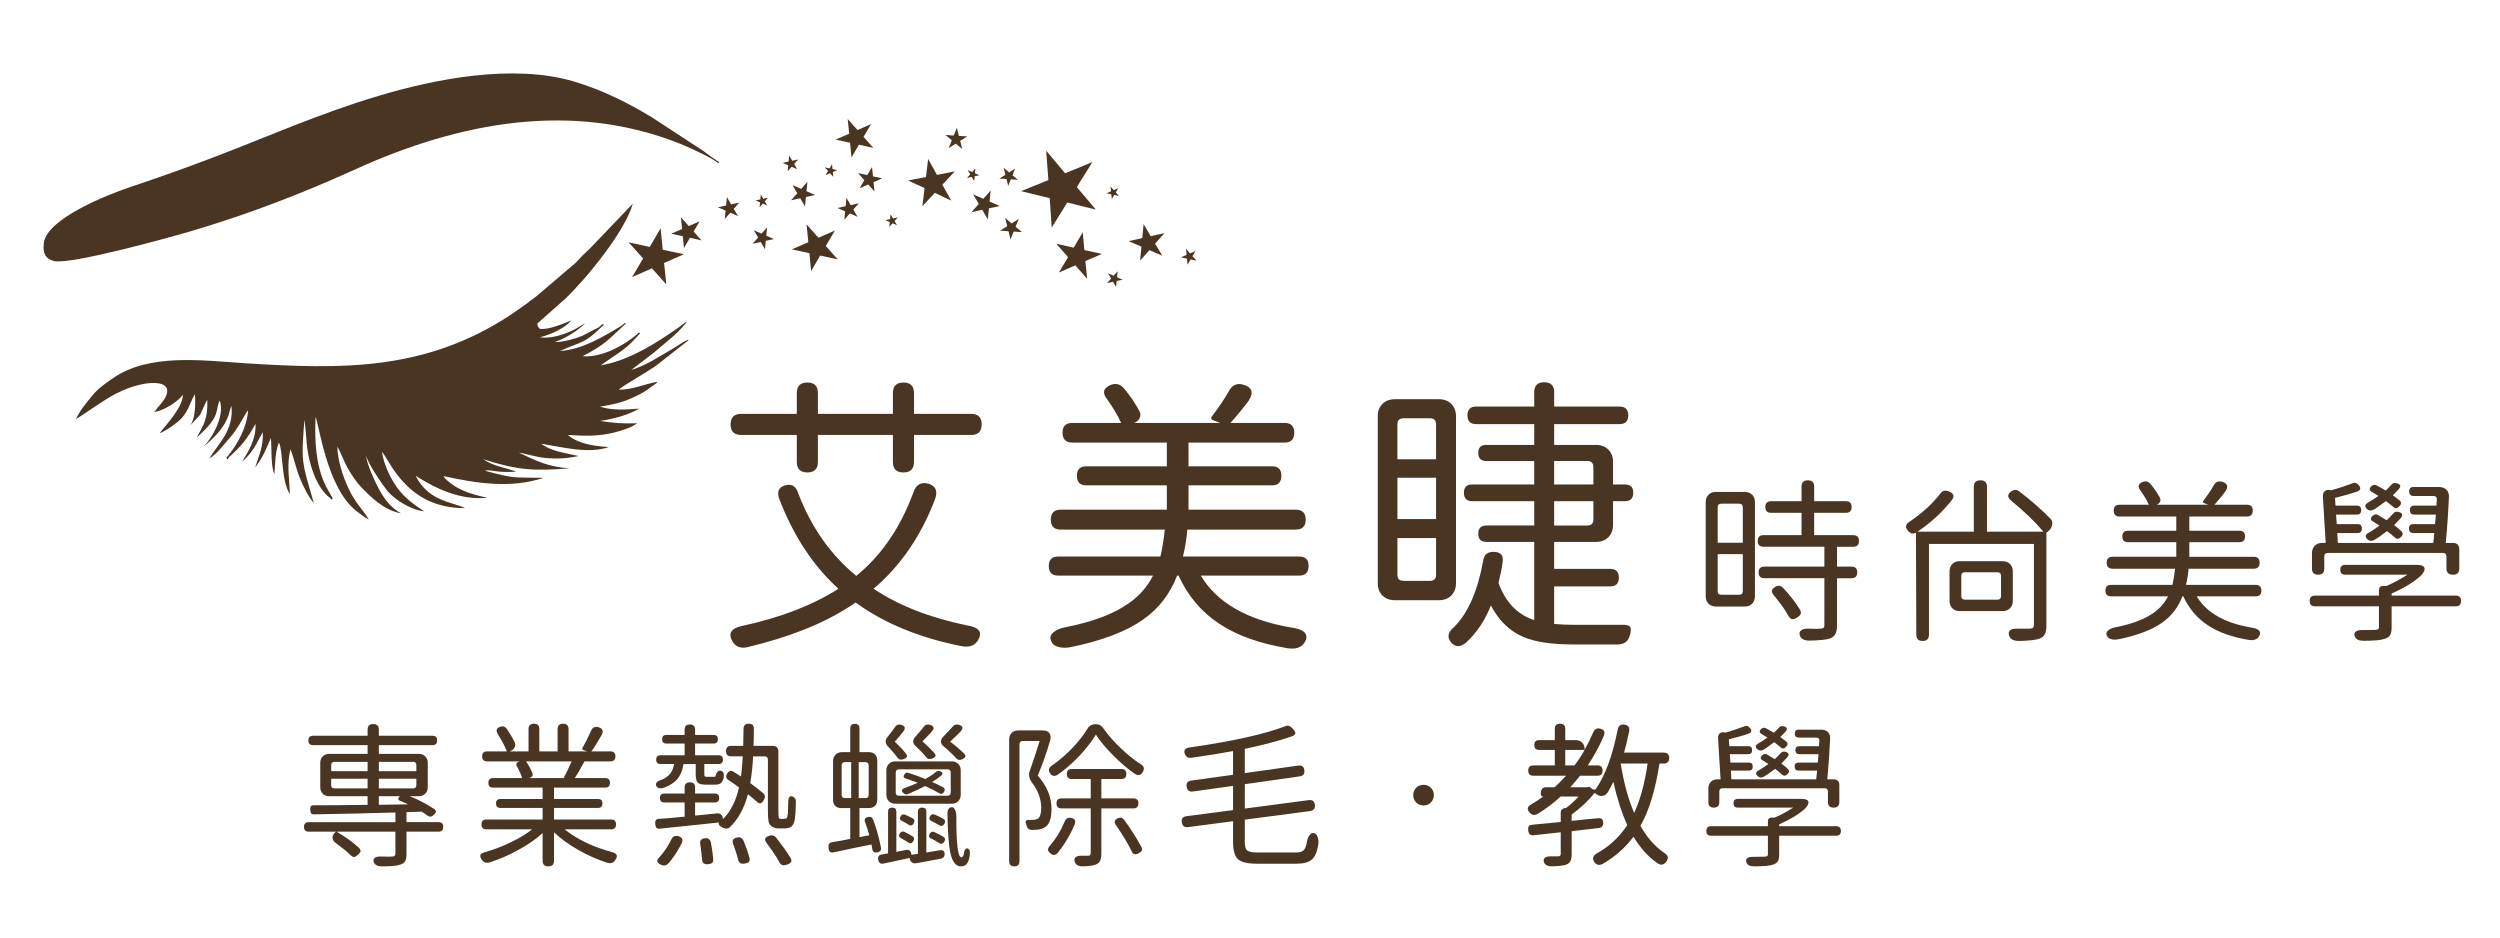 <?xml version="1.0" encoding="utf-8"?>
<!-- Generator: Adobe Illustrator 16.0.0, SVG Export Plug-In . SVG Version: 6.00 Build 0)  -->
<!DOCTYPE svg PUBLIC "-//W3C//DTD SVG 1.1//EN" "http://www.w3.org/Graphics/SVG/1.1/DTD/svg11.dtd">
<svg version="1.1" id="圖層_2" xmlns="http://www.w3.org/2000/svg" xmlns:xlink="http://www.w3.org/1999/xlink" x="0px" y="0px"
	 width="256px" height="96px" viewBox="0 0 256 96" enable-background="new 0 0 256 96" xml:space="preserve">
<path fill-rule="evenodd" clip-rule="evenodd" fill="#493521" d="M49.487,47.027c3.652,1.168,5.261,1.198,8.838,0.934
	c-2.264-0.159-3.485-0.811-5.188-1.605c0.878,0.121,1.715,0.457,2.826,0.551c1.107,0.095,2.208,0.034,3.271-0.211
	c-1.401-0.327-2.847-0.49-3.812-1.263c1.99,0.317,4.886,1.092,6.919,0.34c-1.592-0.08-3.234-0.376-4.19-1.24
	c1.611,0.123,3.141,0.159,4.737-0.243c0.433-0.109,0.801-0.219,1.204-0.365c0.198-0.071,0.356-0.132,0.563-0.221l0.599-0.36
	c-1.625,0.039-2.317-0.018-3.808-0.238c1.451-0.224,2.927-0.622,4.003-1.267c-1.311,0.105-2.764,0.211-4.005-0.199
	c1.278-0.212,2.196-0.395,3.289-0.895c0.487-0.222,0.91-0.423,1.334-0.693l1.061-0.745c0.159-0.144,0.066-0.05,0.189-0.219
	c-1.225,0.208-2.616,0.858-3.971,0.806c0.534-0.447,2.765-1.717,3.7-2.352c0.319-0.217,0.531-0.423,0.822-0.636l2.653-2.08
	c-0.142-0.137-1.131,0.588-1.402,0.744c-1.341,0.766-2.976,1.886-4.482,2.312l2.259-1.723c0.278-0.238,0.482-0.409,0.734-0.619
	c0.757-0.637,1.583-1.291,2.239-2.033l0.498-0.571c-0.264,0.123-0.061,0.006-0.264,0.133l-0.448,0.335
	c-0.082,0.062-0.167,0.132-0.255,0.194c-0.324,0.223-0.643,0.439-1.007,0.684c-1.974,1.333-4.454,2.734-6.871,3.127
	c1.742-1.281,2.459-1.491,3.858-3.102c0.095-0.11,0.085-0.09,0.175-0.156c-0.186-0.175-0.151-0.069-0.342,0.096
	c-1.371,1.184-3.705,2.406-5.552,2.225c2.469-1.289,2.547-1.646,4.424-3.334c-0.108-0.168-0.257,0.102-0.372,0.171
	c-1.868,1.136-4.115,2.507-6.382,2.633c2.489-1.105,2.434-0.672,4.509-2.695c-0.139-0.181-0.312,0.127-0.518,0.262l-1.703,0.883
	c-0.702,0.281-1.937,0.663-2.794,0.628c1.116-0.375,2.488-1.266,3.094-1.933c-0.735,0.436-1.083,0.717-2.015,1.056
	c-0.734,0.268-1.77,0.532-2.615,0.394c1.264-0.314,2.599-0.992,3.215-1.723c-0.668,0.25-2.328,1.011-3.244,0.851
	c-0.162-0.199-0.193-0.184-0.238-0.534l2.897-2.575c2.285-2.204,6.083-6.886,6.883-9.704l-4.371,4.569
	c-0.277,0.266-0.475,0.445-0.75,0.712c-0.305,0.296-0.455,0.526-0.766,0.806l-4.01,3.417c-0.34,0.273-0.505,0.348-0.893,0.68
	l-1.786,1.251c-8.704,5.679-17.096,5.551-27.146,4.908c-4.406-0.283-9.779-1.046-13.532,1.543c-0.862,0.594-1.554,1.091-2.129,1.81
	c-0.58,0.723-1.25,1.487-1.632,2.354c0.475-0.229,2.725-1.892,4.093-2.595c3.357-1.728,6.952-1.496,4.36,1.32l-0.438,0.56
	c1.145-0.175,2.602-1.229,2.922-1.78c0.05,1.285-1.903,3.302-2.388,3.964c0.671-0.237,1.907-1.144,2.243-1.523
	c0.803-0.901,0.883-1.692,1.387-2.488c0.064,1.051,0.038,2.519-0.495,3.222l1.006-1.09l0.609-1.31
	c0.066-0.136,0.103-0.163,0.147-0.223c0.036,2.046-0.355,2.44-1.078,3.834c2.58-2.282,1.819-2.76,2.345-3.783
	c0.556,1.449-0.714,3.86-1.746,4.797c1.254-1.018,2.45-2.19,2.794-3.828l0.151-0.427c0.134,1.239-0.183,2.204-0.713,3.116
	c-0.503,0.866-1.097,1.51-1.55,2.283c0.741-0.408,1.533-1.49,2.178-2.22c0.608-0.688,1.086-1.58,1.553-2.378l0.244-0.355
	c-0.126,1.739-1.033,3.403-2.074,4.702c-0.012,0.017-0.039,0.045-0.051,0.059l-0.11,0.105c0.021,0.021,0.047,0.04,0.052,0.072
	c0.041,0.276,0.202-0.1,0.222-0.116c1.28-1.159,1.844-1.845,2.716-3.417c0.072,1.569-0.733,2.816-1.366,3.866
	c0.643-0.534,1.23-1.334,1.608-2.105l0.496-0.909c0.091,1.452-0.418,2.445-0.771,3.604c0.828-1.078,1.059-1.779,1.605-3.001
	c0.115,1.135-0.042,2.758,0.357,3.719c0.089-1.08,0.081-2.39,0.472-3.271c0.457,1.049,0.201,3.851,1.117,5.311
	c-0.049-1.572-0.336-3.033,0.053-4.608c0.37,0.875,0.572,1.98,0.95,2.899c0.397,0.962,0.923,2.022,1.453,2.61
	c-1.258-4.328-1.313-4.142-0.963-8.551c0.242,1.857,0.146,2.968,0.682,4.771c0.32,1.079,0.867,2.309,1.68,3.043
	c0.146,0.132,0.059,0.029,0.188,0.147c0.017,0.016,0.045,0.036,0.06,0.052l0.099,0.122c0.01,0.012,0.028,0.045,0.042,0.067
	c0.025-0.027,0.083-0.099,0.087-0.069c0.005,0.03,0.037-0.069,0.063-0.099c0.017-0.018-0.05-0.062-0.057-0.046l-0.675-1.216
	c-1.047-2.179-1.124-4.646-1.036-7.04c0.349,0.597,1.123,7.31,4.244,9.677c0.253,0.193,0.862,0.676,1.207,0.815
	c-0.672-1.133-1.352-1.616-2.083-3.196c-0.548-1.179-1.104-2.8-1.136-4.262c0.357,0.574,0.687,1.552,1.06,2.199
	c0.402,0.696,0.907,1.465,1.402,1.97c0.915,0.932,2.238,2.322,4.05,2.665c-1.044-0.619-1.614-1.333-2.234-2.458
	c-0.454-0.824-1.248-2.578-1.328-3.419c0.307,0.97,1.641,2.924,2.184,3.584c0.684,0.831,2.285,1.907,3.762,2.088
	c-1.013-0.668-1.984-1.349-2.762-2.42c-0.636-0.876-1.385-2.348-1.56-3.666c0.764,0.764,2.472,5.801,8.51,5.757
	c-1.271-0.654-3.73-0.639-5.065-3.314c2.122,1.347,4.569,2.513,7.36,2.259c-0.901-0.207-1.723-0.397-2.54-0.768
	c-0.591-0.267-1.052-0.535-1.516-0.954c-0.285-0.258-0.26-0.177-0.445-0.504c3.325,0.734,6.866,1.302,10.249,0.179
	c-3.255-0.076-2.778,0.128-6.003-0.721c0.356-0.136,0.863,0.039,1.433,0.082c0.594,0.045,1.168,0.053,1.762-0.002
	C51.669,47.865,50.487,47.728,49.487,47.027L49.487,47.027z M49.487,47.027"/>
<path fill-rule="evenodd" clip-rule="evenodd" fill="#493521" d="M73.551,16.701c0.245-0.077,0.062-0.095-0.691-0.625
	c-0.303-0.212-0.552-0.415-0.842-0.619l-5.306-3.469c-2.323-1.401-4.97-2.763-7.945-3.645C52.55,6.5,44.569,8.081,38.764,9.816
	c-6.085,1.817-11.21,4.126-16.886,6.291c-2.863,1.092-5.628,2.069-8.536,3.044c-2.35,0.788-8.478,3.221-8.842,5.673
	c-0.161,1.086,0.147,1.678,1.017,1.904c1.665,0.431,12.335-2.548,14.123-3.079c6.022-1.789,11.43-3.896,16.822-6.343
	c10.5-4.761,22.109-7.027,33.233-2.566C70.754,15.165,72.985,16.218,73.551,16.701L73.551,16.701z M73.551,16.701"/>
<path fill-rule="evenodd" clip-rule="evenodd" fill="#493521" d="M67.645,23.371l0.219,2.202l2.166,0.463l-2.027,0.89l0.228,2.201
	l-1.472-1.652l-2.023,0.896l1.117-1.91l-1.478-1.646l2.163,0.471L67.645,23.371z M67.645,23.371"/>
<path fill-rule="evenodd" clip-rule="evenodd" fill="#493521" d="M82.589,22.968l0.184,1.831l-1.688,0.735l1.8,0.392l0.176,1.832
	l0.928-1.591l1.797,0.398l-1.226-1.374l0.934-1.588l-1.685,0.743L82.589,22.968z M82.589,22.968"/>
<path fill-rule="evenodd" clip-rule="evenodd" fill="#493521" d="M101.445,19.512l-0.114,1.128l1.041,0.453l-1.108,0.24l-0.11,1.129
	l-0.572-0.98l-1.106,0.246l0.755-0.847l-0.576-0.977l1.038,0.455L101.445,19.512z M101.445,19.512"/>
<path fill-rule="evenodd" clip-rule="evenodd" fill="#493521" d="M82.681,18.617l-0.098,0.964l0.888,0.386l-0.946,0.205
	l-0.094,0.963L81.944,20.3l-0.945,0.209l0.645-0.722l-0.492-0.834l0.886,0.39L82.681,18.617z M82.681,18.617"/>
<path fill-rule="evenodd" clip-rule="evenodd" fill="#493521" d="M89.545,19.613l-0.097-0.962l0.887-0.387l-0.945-0.204
	l-0.094-0.964l-0.487,0.835l-0.944-0.208l0.643,0.722l-0.49,0.835l0.886-0.39L89.545,19.613z M89.545,19.613"/>
<path fill-rule="evenodd" clip-rule="evenodd" fill="#493521" d="M74.215,22.424l0.086-0.857l-0.789-0.342l0.84-0.183l0.083-0.856
	l0.433,0.743l0.84-0.186l-0.573,0.641l0.437,0.743l-0.788-0.346L74.215,22.424z M74.215,22.424"/>
<path fill-rule="evenodd" clip-rule="evenodd" fill="#493521" d="M86.458,22.498l0.085-0.856l-0.789-0.344l0.84-0.183l0.083-0.855
	l0.433,0.742l0.84-0.186l-0.573,0.643l0.437,0.741l-0.787-0.347L86.458,22.498z M86.458,22.498"/>
<path fill-rule="evenodd" clip-rule="evenodd" fill="#493521" d="M78.552,23.281l-0.087,0.856l0.79,0.343l-0.841,0.183l-0.083,0.855
	l-0.433-0.742l-0.84,0.186l0.573-0.642l-0.437-0.741l0.788,0.346L78.552,23.281z M78.552,23.281"/>
<path fill-rule="evenodd" clip-rule="evenodd" fill="#493521" d="M97.147,15.167l0.321-0.799l-0.661-0.549l0.858,0.059l0.317-0.799
	l0.209,0.834l0.858,0.056l-0.728,0.456l0.212,0.833l-0.659-0.55L97.147,15.167z M97.147,15.167"/>
<path fill-rule="evenodd" clip-rule="evenodd" fill="#493521" d="M104.316,22.419l-0.322,0.8l0.664,0.552l-0.861-0.06l-0.319,0.802
	l-0.21-0.837l-0.86-0.055l0.73-0.458l-0.212-0.837l0.662,0.554L104.316,22.419z M104.316,22.419"/>
<path fill-rule="evenodd" clip-rule="evenodd" fill="#493521" d="M103.95,17.268l-0.272,0.677l0.561,0.465l-0.728-0.05l-0.271,0.678
	l-0.176-0.707l-0.728-0.048l0.619-0.386l-0.181-0.708l0.558,0.468L103.95,17.268z M103.95,17.268"/>
<path fill-rule="evenodd" clip-rule="evenodd" fill="#493521" d="M77.78,21.22l0.049-0.497l-0.457-0.199l0.487-0.105l0.048-0.497
	l0.251,0.431l0.487-0.107l-0.332,0.371l0.253,0.43l-0.457-0.201L77.78,21.22z M77.78,21.22"/>
<path fill-rule="evenodd" clip-rule="evenodd" fill="#493521" d="M113.719,19.095l0.051,0.496l-0.458,0.199l0.487,0.105l0.049,0.496
	l0.251-0.431l0.486,0.108l-0.332-0.372l0.253-0.43l-0.457,0.201L113.719,19.095z M113.719,19.095"/>
<path fill-rule="evenodd" clip-rule="evenodd" fill="#493521" d="M99.883,17.248l-0.049,0.496l0.457,0.2l-0.487,0.105l-0.048,0.496
	l-0.251-0.43l-0.487,0.107l0.331-0.372l-0.251-0.429l0.456,0.2L99.883,17.248z M99.883,17.248"/>
<path fill-rule="evenodd" clip-rule="evenodd" fill="#493521" d="M91.063,23.237l0.05-0.496l-0.457-0.2l0.487-0.105l0.047-0.497
	l0.251,0.432l0.487-0.109l-0.332,0.373l0.252,0.429l-0.456-0.201L91.063,23.237z M91.063,23.237"/>
<path fill-rule="evenodd" clip-rule="evenodd" fill="#493521" d="M85.327,18.112l-0.049-0.497l0.457-0.199l-0.487-0.106
	l-0.048-0.496l-0.251,0.43l-0.487-0.107l0.332,0.372l-0.253,0.43l0.456-0.2L85.327,18.112z M85.327,18.112"/>
<path fill-rule="evenodd" clip-rule="evenodd" fill="#493521" d="M80.651,17.542l0.063-0.618l-0.57-0.248l0.608-0.132l0.06-0.618
	l0.313,0.536l0.607-0.134l-0.414,0.464l0.315,0.536l-0.57-0.25L80.651,17.542z M80.651,17.542"/>
<path fill-rule="evenodd" clip-rule="evenodd" fill="#493521" d="M121.445,25.483l0.062,0.617l-0.57,0.25l0.607,0.132l0.061,0.619
	l0.313-0.537l0.607,0.133l-0.414-0.463l0.315-0.537l-0.57,0.251L121.445,25.483z M121.445,25.483"/>
<path fill-rule="evenodd" clip-rule="evenodd" fill="#493521" d="M114.447,27.774l-0.063,0.618l0.57,0.249l-0.607,0.132l-0.06,0.619
	l-0.313-0.538l-0.607,0.135l0.415-0.464l-0.316-0.536l0.569,0.251L114.447,27.774z M114.447,27.774"/>
<path fill-rule="evenodd" clip-rule="evenodd" fill="#493521" d="M86.804,12.185l0.151,1.506l-1.388,0.605l1.479,0.322l0.146,1.507
	l0.762-1.309l1.479,0.327l-1.008-1.13l0.768-1.305l-1.387,0.61L86.804,12.185z M86.804,12.185"/>
<path fill-rule="evenodd" clip-rule="evenodd" fill="#493521" d="M69.724,22.241l0.122,1.208l-1.113,0.484l1.187,0.259l0.116,1.208
	l0.612-1.049l1.186,0.263l-0.809-0.907l0.616-1.046l-1.111,0.489L69.724,22.241z M69.724,22.241"/>
<path fill-rule="evenodd" clip-rule="evenodd" fill="#493521" d="M117.102,22.945l0.731,1.242l1.405-0.318l-0.955,1.078l0.736,1.24
	l-1.321-0.576l-0.95,1.082l0.138-1.433l-1.322-0.569l1.406-0.312L117.102,22.945z M117.102,22.945"/>
<path fill-rule="evenodd" clip-rule="evenodd" fill="#493521" d="M110.872,23.785l-0.929,1.576l-1.785-0.402l1.212,1.371
	l-0.935,1.574l1.679-0.731l1.207,1.375l-0.175-1.821l1.682-0.724l-1.787-0.396L110.872,23.785z M110.872,23.785"/>
<path fill-rule="evenodd" clip-rule="evenodd" fill="#493521" d="M95.043,16.273l-0.225,1.854l-1.833,0.353l1.694,0.785
	l-0.231,1.853l1.27-1.368l1.689,0.793l-0.907-1.632l1.275-1.362l-1.832,0.359L95.043,16.273z M95.043,16.273"/>
<path fill-rule="evenodd" clip-rule="evenodd" fill="#493521" d="M107.128,15.43l1.941,2.312l2.795-1.144l-1.599,2.563l1.952,2.304
	l-2.93-0.729l-1.588,2.567l-0.212-3.012l-2.933-0.718l2.799-1.132L107.128,15.43z M107.128,15.43"/>
<g>
	<path fill="#493521" d="M74.993,65.66c-0.46-0.801-0.13-1.32,0.99-1.561c3.96-0.859,7.25-2.13,9.87-3.81
		c-2.58-2.34-4.601-5.41-6.06-9.21c-0.26-0.721-0.06-1.18,0.6-1.38c0.66-0.181,1.1,0.07,1.32,0.75c1.34,3.521,3.33,6.359,5.97,8.52
		c2.58-2.1,4.53-4.95,5.85-8.55c0.26-0.779,0.76-1.08,1.5-0.9c0.78,0.221,1.02,0.75,0.72,1.59c-1.44,3.78-3.54,6.841-6.3,9.181
		c2.58,1.721,5.77,2.97,9.57,3.75c1.28,0.2,1.64,0.729,1.08,1.59c-0.32,0.5-0.86,0.68-1.62,0.54c-4.34-0.86-7.96-2.35-10.86-4.47
		c-1.68,1.14-3.51,2.09-5.49,2.85c-1.56,0.62-3.41,1.189-5.55,1.71C75.863,66.44,75.333,66.24,74.993,65.66z M82.673,48.38
		c-0.72,0-1.08-0.36-1.08-1.08v-2.76h-5.7c-0.72,0-1.08-0.36-1.08-1.08c0-0.72,0.36-1.08,1.08-1.08h5.7v-2.13
		c0-0.72,0.36-1.08,1.08-1.08s1.08,0.36,1.08,1.08v2.13h7.68v-2.13c0-0.72,0.36-1.08,1.08-1.08c0.72,0,1.08,0.36,1.08,1.08v2.13
		h5.85c0.72,0,1.08,0.36,1.08,1.08c0,0.72-0.36,1.08-1.08,1.08h-5.85v2.76c0,0.72-0.36,1.08-1.08,1.08c-0.72,0-1.08-0.36-1.08-1.08
		v-2.76h-3.84h-3.84v2.76C83.753,48.02,83.394,48.38,82.673,48.38z"/>
	<path fill="#493521" d="M131.844,66.38c-2.86-0.479-5.181-1.31-6.96-2.49c-1.841-1.199-3.24-2.85-4.2-4.949h-0.15
		c-0.72,1.88-1.88,3.38-3.48,4.5c-1.72,1.22-4.18,2.159-7.38,2.819c-0.4,0.08-0.77,0.09-1.11,0.03c-0.44-0.08-0.73-0.26-0.87-0.54
		c-0.24-0.4-0.16-0.75,0.24-1.05c0.3-0.24,0.75-0.41,1.35-0.51c2.46-0.5,4.4-1.2,5.82-2.101c1.32-0.8,2.31-1.85,2.97-3.149h-9.72
		c-0.641,0-0.96-0.33-0.96-0.99c0-0.64,0.319-0.96,0.96-0.96h10.47c0.199-0.84,0.35-1.76,0.45-2.76h-10.65
		c-0.68,0-1.02-0.34-1.02-1.021c0-0.68,0.34-1.021,1.02-1.021h10.86V49.7h-8.25c-0.641,0-0.96-0.33-0.96-0.99
		c0-0.64,0.319-0.96,0.96-0.96h8.25v-2.43h-9.69c-0.66,0-0.99-0.34-0.99-1.02c0-0.66,0.33-0.99,0.99-0.99h5.01
		c-0.34-0.76-0.82-1.57-1.44-2.43c-0.521-0.66-0.39-1.15,0.39-1.47c0.48-0.18,0.9-0.09,1.26,0.27c0.7,0.82,1.26,1.64,1.68,2.46
		c0.1,0.2,0.11,0.405,0.03,0.615s-0.25,0.385-0.51,0.525l-0.09,0.03h8.85l-0.66-0.24c-0.3-0.1-0.36-0.259-0.18-0.48
		c0.68-0.88,1.279-1.78,1.8-2.7c0.34-0.52,0.819-0.68,1.439-0.48c0.84,0.26,1.01,0.79,0.511,1.59c-0.54,0.74-1.171,1.51-1.891,2.31
		h5.55c0.66,0,0.99,0.33,0.99,0.99c0,0.68-0.33,1.02-0.99,1.02h-9.84v2.43h8.55c0.641,0,0.96,0.32,0.96,0.96
		c0,0.66-0.319,0.99-0.96,0.99h-8.55v2.489h10.98c0.68,0,1.02,0.341,1.02,1.021c0,0.681-0.34,1.021-1.02,1.021h-11.101
		c-0.08,0.96-0.229,1.88-0.449,2.76h6.42h5.489c0.641,0,0.96,0.32,0.96,0.96c0,0.66-0.319,0.99-0.96,0.99h-10.08
		c1.64,2.76,4.71,4.529,9.21,5.31c0.641,0.08,1.101,0.24,1.381,0.48c0.3,0.3,0.3,0.669,0,1.109
		C133.233,66.32,132.663,66.5,131.844,66.38z"/>
	<path fill="#493521" d="M142.823,61.46c-0.521,0-0.94-0.16-1.26-0.479c-0.32-0.32-0.48-0.74-0.48-1.261v-17.1
		c0-0.52,0.16-0.94,0.48-1.26c0.319-0.319,0.739-0.48,1.26-0.48h2.25h2.28c0.52,0,0.939,0.161,1.26,0.48
		c0.319,0.32,0.48,0.74,0.48,1.26v17.1c0,0.521-0.161,0.94-0.48,1.261c-0.32,0.319-0.74,0.479-1.26,0.479H142.823z M143.094,47.03
		h1.979h1.98v-3.57c0-0.42-0.21-0.63-0.631-0.63h-2.699c-0.42,0-0.63,0.21-0.63,0.63V47.03z M143.094,53.15h3.96v-4.23h-1.98h-1.979
		V53.15z M143.724,59.48h2.699c0.421,0,0.631-0.211,0.631-0.631V55.1h-1.98h-1.979v3.75C143.094,59.27,143.304,59.48,143.724,59.48z
		 M148.644,65.84c-0.5-0.54-0.41-1.09,0.27-1.649c1.42-1.42,2.41-3.69,2.971-6.811c0.079-0.58,0.43-0.87,1.05-0.87
		c0.739,0,1.05,0.36,0.93,1.08c-0.08,0.62-0.221,1.32-0.42,2.101c0.72,1.979,1.939,3.25,3.66,3.81v-8.01h-4.891
		c-0.56,0-0.84-0.28-0.84-0.84c0-0.561,0.28-0.84,0.84-0.84h4.891v-2.49h-6.36c-0.56,0-0.84-0.29-0.84-0.87
		c0-0.56,0.28-0.841,0.84-0.841h6.36V47.21h-4.92c-0.54,0-0.811-0.28-0.811-0.84c0-0.54,0.271-0.81,0.811-0.81h4.92v-2.13h-5.94
		c-0.6,0-0.899-0.3-0.899-0.9c0-0.6,0.3-0.9,0.899-0.9h5.94v-1.47c0-0.68,0.34-1.02,1.02-1.02s1.021,0.34,1.021,1.02v1.47h6.689
		c0.601,0,0.9,0.3,0.9,0.9c0,0.6-0.3,0.9-0.9,0.9h-2.91h-3.779v2.13h4.29c0.52,0,0.939,0.16,1.26,0.48
		c0.319,0.32,0.479,0.74,0.479,1.26v2.31h1.23c0.56,0,0.84,0.281,0.84,0.841c0,0.58-0.28,0.87-0.84,0.87h-1.23v2.43
		c0,0.521-0.16,0.94-0.479,1.26c-0.32,0.32-0.74,0.48-1.26,0.48h-4.29v2.76h5.729c0.601,0,0.9,0.3,0.9,0.9
		c0,0.6-0.3,0.899-0.9,0.899h-5.729v3.84c0.64,0.061,1.31,0.091,2.01,0.091c1.64,0,3.27,0,4.89,0
		c0.48-0.021,0.775,0.055,0.886,0.225c0.109,0.17,0.084,0.495-0.075,0.975c-0.181,0.54-0.591,0.811-1.23,0.811h-4.529
		c-2.181,0-3.87-0.251-5.07-0.75c-1.421-0.601-2.54-1.681-3.36-3.24c-0.6,1.521-1.45,2.79-2.55,3.81
		C149.553,66.27,149.063,66.279,148.644,65.84z M159.144,49.609h4.02v-1.77c0-0.42-0.21-0.63-0.63-0.63h-1.38h-2.01V49.609z
		 M159.144,53.811h3.39c0.42,0,0.63-0.211,0.63-0.631V51.32h-2.01h-2.01V53.811z"/>
	<path fill="#493521" d="M175.709,62.108c-0.312,0-0.563-0.097-0.756-0.288c-0.192-0.192-0.288-0.444-0.288-0.756v-9.648
		c0-0.313,0.096-0.564,0.288-0.756s0.444-0.288,0.756-0.288h1.477h1.476c0.313,0,0.564,0.097,0.756,0.288
		c0.192,0.191,0.288,0.443,0.288,0.756v9.648c0,0.312-0.096,0.563-0.288,0.756c-0.191,0.191-0.443,0.288-0.756,0.288H175.709z
		 M175.89,55.574h1.277h1.296v-3.618c0-0.252-0.126-0.378-0.378-0.378h-1.817c-0.252,0-0.378,0.126-0.378,0.378V55.574z
		 M176.268,60.902h1.817c0.252,0,0.378-0.126,0.378-0.378v-3.78h-1.296h-1.277v3.78C175.89,60.776,176.016,60.902,176.268,60.902z
		 M185.304,65.6c-0.54,0-0.87-0.168-0.99-0.504c-0.097-0.264-0.042-0.456,0.162-0.576c0.155-0.107,0.401-0.155,0.737-0.144
		c0.624,0.024,1.032,0.024,1.225,0c0.144-0.012,0.243-0.042,0.297-0.09s0.081-0.138,0.081-0.271V59.21h-6.138
		c-0.396,0-0.595-0.198-0.595-0.594c0-0.396,0.198-0.594,0.595-0.594h6.138v-2.034h-3.42h-2.809c-0.396,0-0.594-0.198-0.594-0.595
		c0-0.396,0.198-0.594,0.594-0.594h3.889v-2.286h-3.114c-0.396,0-0.594-0.197-0.594-0.594s0.197-0.594,0.594-0.594h3.114v-1.494
		c0-0.432,0.216-0.648,0.647-0.648c0.433,0,0.648,0.217,0.648,0.648v1.494h3.24c0.396,0,0.594,0.197,0.594,0.594
		s-0.198,0.594-0.594,0.594h-3.24V54.8h3.996c0.396,0,0.594,0.198,0.594,0.594c0,0.396-0.198,0.595-0.594,0.595h-1.656v2.034h1.476
		c0.396,0,0.595,0.197,0.595,0.594c0,0.396-0.198,0.594-0.595,0.594h-1.476v4.824c0,0.384-0.057,0.681-0.171,0.891
		s-0.304,0.363-0.567,0.459C187.025,65.504,186.335,65.576,185.304,65.6z M183.513,63.404c-0.139-0.024-0.268-0.145-0.388-0.36
		c-0.132-0.24-0.342-0.569-0.63-0.99c-0.156-0.216-0.414-0.552-0.773-1.008c-0.036-0.036-0.061-0.065-0.072-0.09
		c-0.324-0.336-0.276-0.624,0.144-0.864c0.3-0.168,0.564-0.132,0.792,0.108c0.685,0.72,1.267,1.47,1.746,2.25
		c0.084,0.168,0.103,0.312,0.055,0.432c-0.049,0.108-0.162,0.223-0.343,0.342C183.827,63.368,183.65,63.428,183.513,63.404z"/>
	<path fill="#493521" d="M196.878,65.636c-0.433,0-0.648-0.216-0.648-0.647l-0.036-10.44c-0.252,0.145-0.492,0.114-0.72-0.09
		c-0.42-0.407-0.396-0.756,0.072-1.044c1.319-0.9,2.363-1.854,3.132-2.862c0.204-0.3,0.498-0.378,0.882-0.233
		c0.516,0.191,0.612,0.498,0.288,0.918c-0.996,1.248-2.16,2.316-3.492,3.204h5.76V49.85c0-0.443,0.229-0.666,0.685-0.666
		c0.443,0,0.666,0.223,0.666,0.666v4.591h5.777c-0.828-0.984-1.932-2.046-3.312-3.187c-0.396-0.324-0.391-0.636,0.018-0.936
		c0.3-0.204,0.582-0.198,0.847,0.018c1.188,0.912,2.243,1.836,3.168,2.771c0.155,0.169,0.216,0.373,0.18,0.613
		c-0.036,0.264-0.174,0.492-0.414,0.684l-0.18,0.144v9.468c0,0.396-0.049,0.696-0.145,0.9c-0.107,0.216-0.3,0.378-0.576,0.486
		c-0.359,0.132-1.05,0.209-2.069,0.233c-0.564,0-0.906-0.18-1.026-0.54c-0.168-0.504,0.132-0.744,0.9-0.72c0.42,0,0.834,0,1.242,0
		c0.155-0.012,0.261-0.045,0.314-0.099c0.054-0.055,0.081-0.153,0.081-0.297V55.7h-5.382h-5.364v9.288
		C197.525,65.42,197.31,65.636,196.878,65.636z M200.676,62.576c-0.313,0-0.564-0.096-0.756-0.288
		c-0.192-0.192-0.288-0.444-0.288-0.756v-3.024c0-0.312,0.096-0.563,0.288-0.756c0.191-0.191,0.443-0.288,0.756-0.288h2.195h2.196
		c0.313,0,0.564,0.097,0.756,0.288c0.192,0.192,0.288,0.444,0.288,0.756v3.024c0,0.312-0.096,0.563-0.288,0.756
		c-0.191,0.192-0.443,0.288-0.756,0.288H200.676z M201.216,61.406h1.655h1.656c0.252,0,0.378-0.126,0.378-0.378v-2.053
		c0-0.252-0.126-0.378-0.378-0.378h-3.312c-0.252,0-0.378,0.126-0.378,0.378v2.053C200.838,61.28,200.964,61.406,201.216,61.406z"/>
	<path fill="#493521" d="M230.268,65.528c-1.716-0.288-3.108-0.786-4.176-1.494c-1.104-0.72-1.944-1.71-2.521-2.97h-0.09
		c-0.432,1.128-1.128,2.027-2.088,2.699c-1.032,0.732-2.508,1.296-4.428,1.692c-0.24,0.048-0.462,0.054-0.666,0.018
		c-0.265-0.048-0.438-0.155-0.522-0.323c-0.144-0.24-0.096-0.45,0.145-0.631c0.18-0.144,0.45-0.246,0.81-0.306
		c1.477-0.3,2.64-0.72,3.492-1.26c0.792-0.479,1.386-1.11,1.782-1.89h-5.832c-0.385,0-0.576-0.198-0.576-0.595
		c0-0.384,0.191-0.576,0.576-0.576h6.282c0.119-0.504,0.209-1.056,0.27-1.655h-6.39c-0.408,0-0.612-0.204-0.612-0.612
		s0.204-0.612,0.612-0.612h6.516V55.52h-4.95c-0.384,0-0.575-0.197-0.575-0.594c0-0.384,0.191-0.576,0.575-0.576h4.95v-1.457h-5.813
		c-0.396,0-0.595-0.205-0.595-0.613c0-0.396,0.198-0.594,0.595-0.594h3.006c-0.204-0.455-0.492-0.941-0.864-1.457
		c-0.313-0.396-0.234-0.69,0.234-0.883c0.288-0.107,0.54-0.054,0.756,0.162c0.42,0.492,0.756,0.984,1.008,1.477
		c0.06,0.119,0.065,0.242,0.018,0.369c-0.048,0.125-0.149,0.23-0.306,0.314l-0.054,0.018h5.31l-0.396-0.144
		c-0.181-0.06-0.216-0.155-0.108-0.288c0.408-0.527,0.768-1.068,1.08-1.62c0.204-0.312,0.492-0.407,0.864-0.288
		c0.504,0.156,0.605,0.475,0.306,0.954c-0.324,0.444-0.702,0.906-1.134,1.386h3.33c0.396,0,0.594,0.198,0.594,0.594
		c0,0.408-0.198,0.613-0.594,0.613h-5.904v1.457h5.13c0.384,0,0.576,0.192,0.576,0.576c0,0.396-0.192,0.594-0.576,0.594h-5.13v1.494
		h6.588c0.408,0,0.612,0.204,0.612,0.612s-0.204,0.612-0.612,0.612h-6.66c-0.048,0.576-0.138,1.128-0.27,1.655h3.852h3.294
		c0.385,0,0.576,0.192,0.576,0.576c0,0.396-0.191,0.595-0.576,0.595h-6.048c0.984,1.655,2.826,2.718,5.526,3.186
		c0.384,0.048,0.66,0.144,0.828,0.288c0.18,0.18,0.18,0.401,0,0.666C231.102,65.492,230.76,65.6,230.268,65.528z"/>
	<path fill="#493521" d="M242.021,65.618c-0.479,0-0.773-0.145-0.882-0.433c-0.096-0.239-0.06-0.413,0.108-0.521
		c0.144-0.108,0.366-0.156,0.666-0.145c0.756,0,1.203-0.006,1.341-0.018s0.23-0.036,0.279-0.072
		c0.048-0.036,0.071-0.114,0.071-0.233V62.09h-6.552c-0.359,0-0.54-0.186-0.54-0.558c0-0.36,0.181-0.54,0.54-0.54h6.552v-0.559
		c0-0.287,0.145-0.432,0.433-0.432h0.342c0.72-0.312,1.434-0.695,2.142-1.152h-6.371c-0.337,0-0.505-0.168-0.505-0.504
		s0.168-0.504,0.505-0.504h3.6h3.744c0.432,0,0.687,0.1,0.765,0.297c0.078,0.198-0.045,0.472-0.369,0.819
		c-0.731,0.66-1.728,1.267-2.987,1.818v0.216h6.569c0.36,0,0.54,0.18,0.54,0.54c0,0.372-0.18,0.558-0.54,0.558h-6.569v2.143
		c0,0.348-0.049,0.611-0.145,0.792c-0.107,0.18-0.3,0.312-0.576,0.396C243.809,65.552,243.089,65.618,242.021,65.618z
		 M237.377,58.85c-0.42,0-0.63-0.209-0.63-0.63v-1.584c0-0.312,0.096-0.563,0.288-0.756c0.191-0.191,0.443-0.288,0.756-0.288h0.36
		l-0.288-4.716c-0.013-0.264,0.054-0.459,0.197-0.585c0.145-0.126,0.349-0.158,0.612-0.1l0.054,0.019
		c0.744-0.216,1.482-0.462,2.215-0.737c0.191-0.084,0.384-0.024,0.575,0.18c0.264,0.3,0.229,0.521-0.107,0.666
		c-0.564,0.203-1.332,0.426-2.305,0.666l0.055,0.791h2.178c0.3,0,0.45,0.15,0.45,0.451c0,0.312-0.15,0.467-0.45,0.467h-2.124
		l0.072,0.973h2.124c0.3,0,0.45,0.15,0.45,0.45c0,0.312-0.15,0.468-0.45,0.468h-2.07l0.054,1.008h9.774
		c0.036-0.275,0.072-0.611,0.108-1.008h-2.143c-0.3,0-0.45-0.156-0.45-0.468c0-0.3,0.15-0.45,0.45-0.45h2.214l0.09-0.973h-2.214
		c-0.3,0-0.45-0.155-0.45-0.467c0-0.301,0.15-0.451,0.45-0.451h2.269l0.036-0.611c0.023-0.252-0.097-0.378-0.36-0.378h-2.016
		c-0.301,0-0.45-0.155-0.45-0.468c0-0.301,0.149-0.45,0.45-0.45h2.609c0.324,0,0.579,0.097,0.766,0.288
		c0.186,0.191,0.267,0.443,0.242,0.756c-0.071,1.645-0.18,3.204-0.323,4.68h0.756c0.191,0,0.345,0.058,0.459,0.171
		c0.113,0.114,0.171,0.268,0.171,0.459v1.98c0,0.432-0.216,0.647-0.648,0.647c-0.443,0-0.666-0.216-0.666-0.647v-1.206
		c0-0.252-0.126-0.378-0.378-0.378h-5.886h-5.868c-0.252,0-0.378,0.126-0.378,0.378v1.224
		C238.007,58.641,237.797,58.85,237.377,58.85z M242.399,52.137c-0.288-0.253-0.253-0.48,0.107-0.685
		c0.336-0.192,0.685-0.414,1.044-0.666c-0.107-0.072-0.264-0.168-0.468-0.288c-0.084-0.061-0.15-0.102-0.198-0.126
		c-0.288-0.168-0.3-0.366-0.036-0.595c0.168-0.144,0.343-0.168,0.522-0.071c0.239,0.12,0.546,0.294,0.918,0.522
		c0.144-0.12,0.336-0.313,0.576-0.576c0.132-0.18,0.323-0.234,0.576-0.162c0.384,0.107,0.449,0.306,0.197,0.594
		c-0.168,0.191-0.372,0.402-0.611,0.63c0.264,0.192,0.485,0.36,0.666,0.504c0.228,0.192,0.225,0.405-0.01,0.64
		c-0.233,0.233-0.453,0.236-0.656,0.009c-0.108-0.097-0.288-0.24-0.54-0.433c-0.072-0.06-0.126-0.102-0.162-0.125
		c-0.265,0.191-0.534,0.39-0.811,0.594c-0.071,0.048-0.18,0.119-0.323,0.216c-0.061,0.036-0.103,0.06-0.127,0.071
		C242.825,52.322,242.603,52.305,242.399,52.137z M242.453,55.25c-0.313-0.288-0.265-0.528,0.144-0.72
		c0.396-0.24,0.75-0.474,1.063-0.702c-0.288-0.191-0.504-0.33-0.648-0.414c-0.3-0.168-0.312-0.372-0.036-0.612
		c0.168-0.144,0.343-0.167,0.522-0.071c0.336,0.191,0.636,0.371,0.899,0.539c0.253-0.239,0.469-0.461,0.648-0.666
		c0.144-0.191,0.342-0.252,0.594-0.18c0.384,0.108,0.45,0.318,0.198,0.631c-0.288,0.312-0.516,0.551-0.684,0.719
		c0.239,0.169,0.485,0.373,0.737,0.612c0.204,0.192,0.192,0.396-0.036,0.612c-0.228,0.216-0.438,0.229-0.63,0.036
		c-0.275-0.252-0.54-0.468-0.792-0.648c-0.132,0.097-0.33,0.24-0.594,0.433c-0.108,0.084-0.187,0.144-0.234,0.18
		c-0.071,0.048-0.174,0.108-0.306,0.18c-0.072,0.049-0.126,0.084-0.162,0.108C242.885,55.43,242.657,55.418,242.453,55.25z"/>
</g>
<g>
	<path fill="#493521" d="M39.114,88.716c-0.448,0-0.725-0.139-0.832-0.416c-0.086-0.213-0.043-0.373,0.128-0.479
		c0.128-0.086,0.331-0.123,0.608-0.112c0.597,0.021,0.981,0.021,1.152,0c0.213-0.011,0.32-0.106,0.32-0.288v-2.256h-6.016
		c0.875,0.512,1.626,1.056,2.256,1.632c0.139,0.128,0.203,0.251,0.192,0.368c-0.021,0.096-0.106,0.214-0.256,0.352
		c-0.149,0.139-0.277,0.219-0.384,0.24c-0.128,0.011-0.256-0.054-0.384-0.191c-0.331-0.331-0.811-0.726-1.44-1.185
		c-0.256-0.17-0.392-0.362-0.408-0.576c-0.016-0.213,0.088-0.416,0.312-0.607l0.032-0.032H31.61c-0.32,0-0.48-0.165-0.48-0.496
		c0-0.32,0.16-0.479,0.48-0.479h4.192h4.688v-0.992c-2.88,0.085-5.659,0.149-8.336,0.191c-0.149,0-0.248-0.034-0.296-0.104
		s-0.078-0.187-0.088-0.353c-0.011-0.165,0.005-0.285,0.048-0.359c0.053-0.075,0.155-0.112,0.304-0.112c1.6,0,3.44-0.016,5.52-0.048
		v-0.88h-3.92c-0.278,0-0.501-0.086-0.672-0.256c-0.17-0.171-0.256-0.395-0.256-0.673v-2.479c0-0.277,0.085-0.501,0.256-0.672
		c0.171-0.171,0.395-0.256,0.672-0.256h3.92V76.3h-5.584c-0.32,0-0.48-0.16-0.48-0.479c0-0.32,0.16-0.48,0.48-0.48h5.584v-0.624
		c0-0.384,0.192-0.576,0.576-0.576c0.384,0,0.576,0.192,0.576,0.576v0.624h5.488c0.32,0,0.48,0.16,0.48,0.48
		c0,0.319-0.16,0.479-0.48,0.479h-5.488v0.896h4.08c0.277,0,0.501,0.085,0.672,0.256s0.256,0.395,0.256,0.672v2.479
		c0,0.278-0.085,0.502-0.256,0.673c-0.17,0.17-0.395,0.256-0.672,0.256h-0.912c0.907,0.373,1.733,0.806,2.48,1.296
		c0.139,0.096,0.203,0.197,0.192,0.304c-0.011,0.086-0.085,0.192-0.224,0.32c-0.203,0.202-0.416,0.224-0.64,0.063
		c-0.011-0.01-0.032-0.026-0.064-0.048c-0.224-0.16-0.395-0.277-0.512-0.352l-1.568,0.048v1.024h3.28c0.32,0,0.48,0.159,0.48,0.479
		c0,0.331-0.16,0.496-0.48,0.496h-3.28v2.288c0,0.32-0.043,0.56-0.128,0.72c-0.096,0.171-0.267,0.293-0.512,0.368
		C40.676,88.657,40.053,88.716,39.114,88.716z M33.914,78.972h3.728v-0.96H35.77h-1.52c-0.224,0-0.336,0.112-0.336,0.336V78.972z
		 M34.25,80.732h3.392V79.74H35.77h-1.856v0.656C33.914,80.62,34.026,80.732,34.25,80.732z M38.794,78.972h1.92h1.92v-0.624
		c0-0.224-0.112-0.336-0.336-0.336h-3.504V78.972z M38.794,80.732h1.92h1.584c0.224,0,0.336-0.112,0.336-0.336V79.74h-3.84V80.732z
		 M38.794,82.412l2.992-0.048c-0.128-0.064-0.315-0.149-0.56-0.256c-0.107-0.043-0.187-0.075-0.24-0.097
		c-0.117-0.042-0.184-0.104-0.2-0.184c-0.016-0.08,0.029-0.168,0.136-0.264l0.032-0.032h-1.088h-1.072V82.412z"/>
	<path fill="#493521" d="M56.154,88.716c-0.395,0-0.592-0.191-0.592-0.576v-2.832c-0.672,0.619-1.504,1.195-2.496,1.729
		c-0.917,0.512-1.883,0.934-2.896,1.264c-0.341,0.106-0.613,0.026-0.816-0.24c-0.16-0.224-0.211-0.397-0.152-0.52
		c0.058-0.122,0.226-0.222,0.504-0.296c0.875-0.245,1.738-0.576,2.592-0.992c0.854-0.405,1.584-0.848,2.192-1.328h-4.688
		c-0.331,0-0.496-0.17-0.496-0.512c0-0.331,0.165-0.496,0.496-0.496h5.76v-1.184h-4.32c-0.298,0-0.448-0.155-0.448-0.465
		c0-0.298,0.149-0.447,0.448-0.447h4.32v-1.168H50.49c-0.32,0-0.48-0.166-0.48-0.496c0-0.32,0.16-0.48,0.48-0.48h2.976
		c-0.085-0.309-0.25-0.688-0.496-1.136c-0.181-0.299-0.106-0.485,0.224-0.56l0.048-0.017h-3.36c-0.341,0-0.512-0.17-0.512-0.512
		s0.17-0.512,0.512-0.512h2.016c-0.171-0.47-0.48-1.062-0.928-1.776c-0.213-0.373-0.123-0.624,0.272-0.752
		c0.267-0.085,0.485-0.011,0.656,0.224c0.309,0.459,0.576,0.907,0.8,1.345c0.085,0.181,0.085,0.362,0,0.544
		c-0.085,0.181-0.24,0.314-0.464,0.399l-0.048,0.017h1.936v-2.288c0-0.363,0.187-0.544,0.56-0.544c0.362,0,0.544,0.181,0.544,0.544
		v2.288h1.872v-2.272c0-0.373,0.186-0.56,0.56-0.56s0.56,0.187,0.56,0.56v2.272h1.92l-0.352-0.112
		c-0.16-0.054-0.203-0.145-0.128-0.272c0.277-0.469,0.571-1.05,0.88-1.744c0.138-0.33,0.384-0.447,0.736-0.352
		c0.448,0.128,0.555,0.405,0.32,0.832c-0.438,0.768-0.784,1.317-1.04,1.648h1.952c0.341,0,0.512,0.17,0.512,0.512
		s-0.171,0.512-0.512,0.512H59.85c-0.374,0.704-0.704,1.274-0.992,1.712h3.12c0.32,0,0.48,0.16,0.48,0.48
		c0,0.33-0.16,0.496-0.48,0.496H56.73v1.168h4.512c0.299,0,0.448,0.149,0.448,0.447c0,0.31-0.149,0.465-0.448,0.465H56.73v1.184
		h3.168h2.688c0.331,0,0.496,0.165,0.496,0.496c0,0.342-0.166,0.512-0.496,0.512h-4.768c1.259,1.014,2.848,1.781,4.768,2.304
		c0.298,0.075,0.482,0.18,0.552,0.313s0.019,0.317-0.152,0.552c-0.192,0.277-0.475,0.357-0.848,0.24
		c-1.013-0.331-1.984-0.763-2.912-1.296c-0.981-0.555-1.813-1.157-2.496-1.809v2.912C56.73,88.524,56.538,88.716,56.154,88.716z
		 M54.154,79.676h3.728l-0.128-0.032c-0.021-0.01-0.027-0.026-0.016-0.048c0.235-0.395,0.501-0.938,0.8-1.632h-2.336h-2.336
		c0.267,0.384,0.485,0.79,0.656,1.216c0.042,0.107,0.035,0.206-0.024,0.296c-0.059,0.091-0.158,0.152-0.296,0.185L54.154,79.676z"/>
	<path fill="#493521" d="M74.186,84.812c-0.203-0.053-0.379-0.154-0.528-0.304c-0.032-0.032-0.053-0.077-0.064-0.136
		s0-0.104,0.032-0.136l0.032-0.017c-1.013,0.107-2.496,0.262-4.448,0.464c-0.758,0.086-1.307,0.145-1.648,0.177
		c-0.16,0.011-0.272-0.019-0.336-0.088c-0.064-0.069-0.107-0.192-0.128-0.368c-0.021-0.177-0.005-0.307,0.048-0.393
		c0.053-0.096,0.165-0.149,0.336-0.16c0.683-0.042,1.557-0.117,2.624-0.224v-1.456h-2.08c-0.299,0-0.448-0.154-0.448-0.464
		c0-0.299,0.149-0.448,0.448-0.448h2.08v-0.624c0-0.352,0.181-0.527,0.544-0.527c0.352,0,0.528,0.176,0.528,0.527v0.624h2.016
		c0.298,0,0.448,0.149,0.448,0.448c0,0.31-0.149,0.464-0.448,0.464h-2.016v1.344c0.48-0.042,1.221-0.117,2.224-0.224
		c0.181-0.021,0.328,0.019,0.44,0.12s0.173,0.242,0.184,0.424v0.048c0.789-0.778,1.338-1.861,1.648-3.248
		c-0.341-0.267-0.699-0.517-1.072-0.752c-0.267-0.16-0.31-0.389-0.128-0.688c0.171-0.277,0.39-0.331,0.656-0.16
		c0.277,0.171,0.528,0.331,0.752,0.479c0.085-0.704,0.144-1.392,0.176-2.063h-1.184c-0.352,0-0.528-0.182-0.528-0.544
		c0-0.353,0.176-0.528,0.528-0.528h1.232c0.021-0.746,0.032-1.322,0.032-1.728c0-0.363,0.176-0.544,0.528-0.544
		c0.373,0,0.549,0.187,0.528,0.56c0,0.778-0.011,1.35-0.032,1.712h1.264h0.688c0.395,0,0.592,0.197,0.592,0.592v6.097
		c0,0.416,0.021,0.661,0.064,0.735c0.032,0.032,0.101,0.048,0.208,0.048h0.304c0.128,0,0.219-0.026,0.272-0.079
		c0.053-0.054,0.096-0.229,0.128-0.528c0.011-0.074,0.016-0.251,0.016-0.528c0.011-0.224,0.016-0.399,0.016-0.527
		c0-0.576,0.17-0.773,0.512-0.593c0.202,0.097,0.293,0.299,0.272,0.608c-0.021,0.821-0.059,1.392-0.112,1.712
		c-0.064,0.362-0.184,0.605-0.36,0.728c-0.176,0.123-0.408,0.185-0.696,0.185h-0.624c-0.31,0-0.571-0.096-0.784-0.288
		c-0.107-0.106-0.182-0.256-0.224-0.448c-0.042-0.213-0.064-0.576-0.064-1.088v-5.216c0-0.224-0.112-0.336-0.336-0.336h-1.184
		c-0.042,0.971-0.139,1.883-0.288,2.736c0.501,0.362,0.949,0.714,1.344,1.056c0.106,0.106,0.16,0.213,0.16,0.32
		c0,0.085-0.038,0.202-0.112,0.352c-0.117,0.203-0.232,0.317-0.344,0.344c-0.112,0.027-0.248-0.04-0.408-0.2l-0.016-0.016
		c-0.363-0.32-0.65-0.56-0.864-0.72c-0.363,1.419-0.987,2.555-1.872,3.408C74.575,84.85,74.399,84.876,74.186,84.812z M67.242,80.54
		c-0.106-0.16-0.102-0.304,0.016-0.432c0.096-0.106,0.256-0.192,0.48-0.257c0.395-0.159,0.693-0.373,0.896-0.64
		c0.192-0.245,0.325-0.57,0.4-0.976h-1.392c-0.298,0-0.448-0.149-0.448-0.448s0.149-0.448,0.448-0.448h1.008h1.456v-1.2h-1.872
		c-0.288,0-0.432-0.148-0.432-0.447c0-0.288,0.144-0.433,0.432-0.433h1.872v-0.544c0-0.352,0.181-0.527,0.544-0.527
		c0.352,0,0.528,0.176,0.528,0.527v0.544h1.904c0.288,0,0.432,0.145,0.432,0.433c0,0.299-0.144,0.447-0.432,0.447h-1.904v1.2h2.4
		c0.299,0,0.448,0.149,0.448,0.448s-0.149,0.448-0.448,0.448h-1.456v1.023c0,0.128,0.013,0.208,0.04,0.24
		c0.027,0.032,0.104,0.048,0.232,0.048h0.704c0.085,0,0.139-0.011,0.16-0.032c0.042-0.213,0.117-0.373,0.224-0.479
		c0.117-0.128,0.256-0.154,0.416-0.08c0.192,0.085,0.261,0.314,0.208,0.688c-0.064,0.268-0.166,0.454-0.304,0.561
		c-0.128,0.096-0.314,0.144-0.56,0.144h-0.976c-0.416,0-0.69-0.071-0.824-0.216c-0.134-0.144-0.2-0.435-0.2-0.872v-1.023h-1.248
		c-0.096,0.618-0.293,1.114-0.592,1.487c-0.32,0.396-0.795,0.71-1.424,0.944C67.626,80.774,67.38,80.732,67.242,80.54z
		 M67.722,88.572c-0.48-0.214-0.544-0.48-0.192-0.8c0.48-0.534,0.885-1.137,1.216-1.809c0.149-0.32,0.39-0.432,0.72-0.336
		c0.384,0.117,0.501,0.347,0.352,0.688c-0.171,0.352-0.374,0.714-0.608,1.088c-0.288,0.437-0.56,0.789-0.816,1.056
		C68.191,88.642,67.967,88.679,67.722,88.572z M71.898,88.012c-0.011-0.171-0.038-0.41-0.08-0.72c0-0.021-0.005-0.048-0.016-0.08
		c-0.032-0.341-0.064-0.597-0.096-0.768c-0.064-0.374,0.101-0.576,0.496-0.608c0.331-0.032,0.528,0.112,0.592,0.432
		c0.128,0.673,0.208,1.243,0.24,1.713c0.011,0.17-0.021,0.293-0.096,0.367c-0.075,0.075-0.208,0.123-0.4,0.145
		C72.122,88.534,71.908,88.374,71.898,88.012z M75.578,88.028c-0.032-0.16-0.101-0.411-0.208-0.752
		c-0.032-0.097-0.08-0.237-0.144-0.425c-0.064-0.187-0.112-0.322-0.144-0.407c-0.15-0.374-0.016-0.603,0.4-0.688
		c0.309-0.063,0.528,0.048,0.656,0.336c0.256,0.608,0.458,1.189,0.608,1.744c0.043,0.182,0.027,0.32-0.048,0.416
		c-0.075,0.074-0.213,0.133-0.416,0.176C75.898,88.503,75.663,88.369,75.578,88.028z M80.122,88.588
		c-0.118-0.032-0.224-0.134-0.32-0.304c-0.149-0.277-0.347-0.603-0.592-0.977c-0.299-0.426-0.528-0.746-0.688-0.96
		c-0.299-0.362-0.214-0.618,0.256-0.768c0.277-0.096,0.506-0.037,0.688,0.176c0.608,0.779,1.099,1.467,1.472,2.064
		c0.106,0.181,0.13,0.328,0.072,0.439c-0.059,0.112-0.2,0.205-0.424,0.28C80.394,88.604,80.239,88.62,80.122,88.588z"/>
	<path fill="#493521" d="M89.322,86.94c-0.011-0.097-0.038-0.251-0.08-0.465c-0.374,0.075-0.934,0.188-1.68,0.336
		c-1.002,0.214-1.728,0.368-2.176,0.465c-0.182,0.042-0.312,0.026-0.392-0.049c-0.08-0.074-0.131-0.205-0.152-0.392
		c-0.021-0.187-0.005-0.325,0.048-0.416s0.166-0.152,0.336-0.184c0.576-0.086,1.189-0.197,1.84-0.336v-3.152h-0.928
		c-0.256,0-0.458-0.074-0.608-0.224s-0.224-0.353-0.224-0.608v-3.968c0-0.277,0.085-0.502,0.256-0.672
		c0.171-0.171,0.395-0.257,0.672-0.257h0.832v-2.432c0-0.31,0.16-0.464,0.48-0.464c0.309,0,0.464,0.154,0.464,0.464v2.432h0.96
		c0.267,0,0.477,0.078,0.632,0.232c0.155,0.155,0.232,0.365,0.232,0.632v4c0,0.267-0.078,0.478-0.232,0.632
		c-0.155,0.155-0.365,0.232-0.632,0.232h-0.048H88.01v2.976l1.008-0.191c-0.149-0.533-0.293-0.977-0.432-1.328
		c-0.107-0.288-0.011-0.47,0.288-0.544c0.256-0.064,0.432,0.021,0.528,0.256c0.341,0.886,0.613,1.856,0.816,2.912
		c0.032,0.234-0.085,0.384-0.352,0.448C89.546,87.351,89.364,87.238,89.322,86.94z M86.522,81.724h0.64v-1.84v-1.84h-0.64
		c-0.224,0-0.336,0.112-0.336,0.336v3.008C86.186,81.612,86.298,81.724,86.522,81.724z M87.93,81.724h0.688
		c0.224,0,0.336-0.111,0.336-0.336V78.38c0-0.224-0.112-0.336-0.336-0.336H87.93v1.84V81.724z M89.93,88.044
		c-0.064-0.299,0.053-0.479,0.352-0.544c0.064-0.011,0.16-0.026,0.288-0.048c0.16-0.032,0.282-0.054,0.368-0.064v-4.271
		c0-0.277,0.144-0.416,0.432-0.416c0.277,0,0.416,0.139,0.416,0.416v4.111l0.976-0.191c0.16-0.032,0.291-0.008,0.392,0.072
		c0.101,0.08,0.157,0.205,0.168,0.376v0.048l0.672-0.097v-2.367v-1.937c0-0.288,0.144-0.432,0.432-0.432s0.432,0.144,0.432,0.432
		v4.16c0.597-0.106,1.056-0.182,1.376-0.224c0.331-0.054,0.496,0.08,0.496,0.399c0,0.256-0.134,0.411-0.4,0.464
		c-0.405,0.075-1.008,0.187-1.808,0.336c-0.32,0.054-0.56,0.097-0.72,0.129c-0.16,0.031-0.301,0.002-0.424-0.089
		c-0.123-0.091-0.2-0.227-0.232-0.407v-0.049c-0.416,0.097-1.03,0.229-1.84,0.4c-0.374,0.074-0.651,0.133-0.832,0.176
		C90.175,88.492,89.994,88.364,89.93,88.044z M91.898,77.58c-0.16-0.224-0.315-0.416-0.464-0.576
		c-0.053-0.053-0.128-0.139-0.224-0.256c-0.118-0.139-0.208-0.24-0.272-0.304c-0.32-0.32-0.331-0.656-0.032-1.009
		c0.277-0.341,0.539-0.688,0.784-1.039c0.138-0.192,0.336-0.251,0.592-0.177c0.395,0.107,0.469,0.331,0.224,0.672
		c-0.32,0.416-0.614,0.769-0.88,1.057c0.469,0.438,0.848,0.843,1.136,1.216c0.106,0.149,0.139,0.267,0.096,0.352
		c-0.043,0.086-0.155,0.16-0.336,0.225C92.244,77.836,92.036,77.783,91.898,77.58z M91.69,82.3c-0.278,0-0.501-0.085-0.672-0.256
		c-0.17-0.171-0.256-0.395-0.256-0.672v-2.48c0-0.276,0.085-0.501,0.256-0.672c0.171-0.17,0.395-0.256,0.672-0.256h2.88h2.88
		c0.277,0,0.501,0.086,0.672,0.256c0.171,0.171,0.256,0.396,0.256,0.672v2.48c0,0.277-0.085,0.501-0.256,0.672
		c-0.17,0.171-0.395,0.256-0.672,0.256H91.69z M92.058,81.484h2.48h2.48c0.224,0,0.336-0.112,0.336-0.336v-2.032
		c0-0.225-0.112-0.336-0.336-0.336h-4.96c-0.224,0-0.336,0.111-0.336,0.336v2.032C91.722,81.372,91.834,81.484,92.058,81.484z
		 M92.986,86.252c-0.064-0.042-0.171-0.106-0.32-0.192c-0.17-0.106-0.298-0.181-0.384-0.224c-0.235-0.106-0.277-0.277-0.128-0.512
		c0.106-0.171,0.256-0.219,0.448-0.145c0.352,0.171,0.635,0.326,0.848,0.464c0.17,0.107,0.197,0.268,0.08,0.48
		C93.38,86.38,93.199,86.423,92.986,86.252z M93.002,84.428c-0.021-0.01-0.054-0.031-0.096-0.063
		c-0.064-0.043-0.118-0.075-0.16-0.097c-0.042-0.021-0.104-0.053-0.184-0.096c-0.08-0.042-0.141-0.074-0.184-0.096
		c-0.246-0.096-0.293-0.262-0.144-0.496c0.096-0.171,0.24-0.224,0.432-0.16c0.235,0.096,0.501,0.224,0.8,0.384
		c0.192,0.107,0.224,0.272,0.096,0.496C93.423,84.556,93.236,84.599,93.002,84.428z M92.49,81.196
		c-0.213-0.234-0.155-0.405,0.176-0.513c0.331-0.106,0.768-0.282,1.312-0.527c-0.395-0.149-0.805-0.294-1.232-0.433
		c-0.234-0.074-0.277-0.218-0.128-0.432c0.096-0.149,0.219-0.202,0.368-0.16c0.565,0.171,1.152,0.384,1.76,0.641
		c0.469-0.257,0.832-0.496,1.088-0.721c0.117-0.106,0.256-0.133,0.416-0.08c0.298,0.097,0.341,0.246,0.128,0.448
		c-0.267,0.224-0.576,0.442-0.928,0.656c0.374,0.16,0.747,0.342,1.12,0.544c0.192,0.106,0.224,0.264,0.096,0.472
		c-0.128,0.208-0.283,0.259-0.464,0.152c-0.438-0.267-0.928-0.518-1.472-0.752c-0.171,0.085-0.432,0.213-0.784,0.384
		c-0.107,0.054-0.187,0.091-0.24,0.112c-0.32,0.149-0.56,0.256-0.72,0.319C92.794,81.383,92.628,81.346,92.49,81.196z
		 M94.858,77.548c-0.118-0.149-0.299-0.352-0.544-0.607c-0.107-0.118-0.288-0.294-0.544-0.528c-0.341-0.31-0.347-0.64-0.016-0.992
		c0.288-0.32,0.581-0.666,0.88-1.04c0.128-0.181,0.325-0.234,0.592-0.16c0.416,0.128,0.48,0.357,0.192,0.688
		c-0.32,0.352-0.64,0.688-0.96,1.008c0.544,0.48,0.949,0.875,1.216,1.184c0.117,0.139,0.154,0.251,0.112,0.336
		c-0.042,0.086-0.155,0.166-0.336,0.24C95.183,77.772,94.986,77.729,94.858,77.548z M96.122,86.3
		c-0.064-0.042-0.17-0.106-0.32-0.191c-0.021-0.011-0.054-0.032-0.096-0.064c-0.16-0.085-0.277-0.144-0.352-0.176
		c-0.235-0.106-0.283-0.277-0.144-0.512c0.117-0.182,0.266-0.235,0.448-0.16c0.384,0.171,0.699,0.336,0.944,0.496
		c0.192,0.117,0.224,0.277,0.096,0.479C96.548,86.428,96.356,86.471,96.122,86.3z M96.17,84.492
		c-0.149-0.085-0.267-0.149-0.352-0.192c-0.192-0.106-0.336-0.181-0.432-0.224c-0.235-0.096-0.283-0.262-0.144-0.496
		c0.096-0.182,0.245-0.24,0.448-0.176c0.266,0.106,0.57,0.256,0.912,0.447c0.192,0.107,0.229,0.268,0.112,0.48
		C96.575,84.588,96.394,84.642,96.17,84.492z M97.914,77.644c-0.17-0.202-0.384-0.416-0.64-0.64c-0.032-0.032-0.08-0.08-0.144-0.144
		c-0.203-0.182-0.357-0.314-0.464-0.4c-0.405-0.33-0.421-0.683-0.048-1.056c0.288-0.288,0.613-0.635,0.976-1.04
		c0.149-0.171,0.347-0.219,0.592-0.145c0.416,0.128,0.475,0.357,0.176,0.688c-0.32,0.33-0.678,0.678-1.072,1.04
		c0.491,0.352,0.965,0.757,1.424,1.216c0.128,0.128,0.173,0.237,0.136,0.328c-0.037,0.091-0.146,0.179-0.328,0.264
		C98.276,77.862,98.074,77.825,97.914,77.644z M98.378,88.716c-0.523,0-0.886-0.501-1.088-1.504
		c-0.149-0.757-0.24-2.074-0.272-3.952c0-0.16,0.038-0.298,0.112-0.416c0.096-0.128,0.213-0.191,0.352-0.191
		c0.138,0,0.256,0.117,0.352,0.352c0.064,0.192,0.096,0.39,0.096,0.592c-0.011,2.795,0.16,4.192,0.512,4.192
		c0.106,0,0.187-0.096,0.24-0.288c0.021-0.202,0.069-0.368,0.144-0.496c0.085-0.139,0.195-0.168,0.328-0.088
		s0.184,0.302,0.152,0.664c-0.064,0.438-0.176,0.741-0.336,0.912C98.842,88.642,98.644,88.716,98.378,88.716z"/>
	<path fill="#493521" d="M103.866,88.716c-0.352,0-0.528-0.176-0.528-0.527V75.724c0-0.277,0.085-0.501,0.256-0.672
		c0.17-0.17,0.395-0.256,0.672-0.256h0.848h1.664c0.32,0,0.549,0.096,0.688,0.288c0.138,0.192,0.154,0.464,0.048,0.816
		c-0.352,1.205-0.768,2.378-1.248,3.52c0.938,1.056,1.408,2.197,1.408,3.424c0,0.929-0.203,1.536-0.608,1.824
		c-0.224,0.16-0.502,0.256-0.832,0.288c-0.214,0.021-0.4,0.032-0.56,0.032c-0.149,0-0.275-0.046-0.376-0.137
		c-0.102-0.09-0.163-0.205-0.184-0.344c0-0.011-0.003-0.029-0.008-0.056s-0.013-0.045-0.024-0.056
		c-0.139-0.31-0.026-0.454,0.336-0.433c0.182,0,0.31-0.005,0.384-0.016c0.192,0,0.357-0.043,0.496-0.128
		c0.213-0.16,0.32-0.522,0.32-1.088c0-0.864-0.283-1.686-0.848-2.465c-0.374-0.458-0.48-0.9-0.32-1.327
		c0.341-0.96,0.677-1.979,1.008-3.057h-1.728c-0.224,0-0.336,0.112-0.336,0.336v11.969C104.394,88.54,104.218,88.716,103.866,88.716
		z M107.562,87.388c-0.16-0.139-0.243-0.267-0.248-0.384s0.062-0.25,0.2-0.4c0.608-0.703,1.109-1.524,1.504-2.464
		c0.128-0.33,0.352-0.458,0.672-0.384c0.384,0.075,0.501,0.299,0.352,0.672c-0.224,0.534-0.491,1.057-0.8,1.568
		c-0.31,0.522-0.624,0.971-0.944,1.344C108.074,87.596,107.829,87.612,107.562,87.388z M107.53,79.196
		c-0.213-0.32-0.139-0.598,0.224-0.832c0.725-0.502,1.413-1.094,2.064-1.776c0.64-0.672,1.168-1.35,1.584-2.032
		c0.064-0.117,0.168-0.213,0.312-0.288c0.144-0.074,0.296-0.111,0.456-0.111h0.048c0.309,0,0.549,0.122,0.72,0.368
		c0.565,0.789,1.195,1.504,1.888,2.144c0.672,0.64,1.333,1.168,1.984,1.584c0.352,0.203,0.416,0.48,0.192,0.832
		c-0.203,0.32-0.475,0.368-0.816,0.144c-0.757-0.533-1.488-1.157-2.192-1.871c-0.726-0.726-1.317-1.435-1.776-2.129
		c-0.427,0.694-0.976,1.403-1.648,2.129c-0.704,0.746-1.446,1.397-2.224,1.951C108.005,79.532,107.733,79.495,107.53,79.196z
		 M110.89,88.716c-0.448,0-0.726-0.149-0.832-0.448c-0.085-0.224-0.048-0.395,0.112-0.512c0.138-0.096,0.346-0.139,0.624-0.128
		c0.213,0,0.421,0,0.624,0c0.182,0,0.272-0.085,0.272-0.256V82.78h-2.992c-0.342,0-0.512-0.171-0.512-0.513
		c0-0.341,0.17-0.512,0.512-0.512h2.992v-1.983h-1.936c-0.342,0-0.512-0.171-0.512-0.513c0-0.341,0.17-0.512,0.512-0.512h2.528
		h2.544c0.341,0,0.512,0.171,0.512,0.512c0,0.342-0.171,0.513-0.512,0.513h-2.048v1.983h3.28c0.341,0,0.512,0.171,0.512,0.512
		c0,0.342-0.171,0.513-0.512,0.513h-3.28v4.592c0,0.32-0.038,0.565-0.112,0.736c-0.075,0.181-0.208,0.314-0.4,0.399
		C112.01,88.625,111.551,88.694,110.89,88.716z M115.882,87.18c-0.16-0.352-0.387-0.771-0.68-1.256s-0.605-0.968-0.936-1.448
		c-0.213-0.298-0.149-0.527,0.192-0.688c0.267-0.117,0.485-0.064,0.656,0.16c0.704,0.971,1.296,1.903,1.776,2.8
		c0.064,0.149,0.075,0.271,0.032,0.368c-0.054,0.085-0.16,0.171-0.32,0.256C116.271,87.564,116.031,87.5,115.882,87.18z"/>
	<path fill="#493521" d="M128.714,88.444c-0.949,0-1.595-0.152-1.936-0.456c-0.342-0.305-0.512-0.894-0.512-1.769v-2.128
		l-4.624,0.608c-0.352,0.043-0.56-0.117-0.624-0.48c-0.064-0.373,0.09-0.586,0.464-0.64l4.784-0.624v-2.48l-4.128,0.576
		c-0.352,0.043-0.56-0.117-0.624-0.479c-0.064-0.373,0.09-0.587,0.464-0.641l4.288-0.592v-2.432
		c-1.237,0.234-2.662,0.464-4.272,0.688c-0.341,0.043-0.565-0.09-0.672-0.399c-0.128-0.374,0.037-0.593,0.496-0.656
		c4.384-0.629,7.649-1.354,9.792-2.176c0.139-0.064,0.268-0.075,0.385-0.032c0.086,0.021,0.191,0.096,0.32,0.224
		c0.225,0.203,0.332,0.374,0.328,0.513c-0.006,0.139-0.143,0.256-0.408,0.352c-1.26,0.438-2.848,0.858-4.768,1.264v2.48l5.456-0.768
		c0.385-0.054,0.598,0.101,0.641,0.464c0.053,0.373-0.107,0.586-0.48,0.64l-5.616,0.8v2.496l6.543-0.864
		c0.373-0.053,0.584,0.107,0.633,0.48c0.047,0.373-0.115,0.587-0.488,0.64l-6.688,0.88v2.32c0,0.427,0.083,0.707,0.248,0.84
		c0.166,0.134,0.52,0.2,1.064,0.2h3.952c0.32,0,0.557-0.062,0.711-0.184c0.154-0.123,0.27-0.35,0.344-0.681
		c0.043-0.341,0.129-0.618,0.258-0.832c0.158-0.267,0.355-0.352,0.592-0.256c0.148,0.064,0.256,0.219,0.318,0.464
		c0.055,0.192,0.07,0.4,0.049,0.624c-0.117,0.758-0.336,1.283-0.656,1.576s-0.848,0.44-1.584,0.44h-2.031H128.714z"/>
	<path fill="#493521" d="M145.77,82.476c-0.299,0-0.55-0.101-0.752-0.304c-0.203-0.202-0.304-0.453-0.304-0.752
		s0.101-0.549,0.304-0.752c0.202-0.202,0.453-0.304,0.752-0.304s0.549,0.102,0.752,0.304c0.202,0.203,0.304,0.453,0.304,0.752
		s-0.102,0.55-0.304,0.752C146.318,82.375,146.068,82.476,145.77,82.476z"/>
	<path fill="#493521" d="M163.259,88.268c-0.246-0.373-0.134-0.683,0.336-0.928c1.248-0.714,2.261-1.664,3.04-2.848
		c-0.587-1.291-1.062-2.769-1.425-4.433c-0.213,0.438-0.397,0.782-0.552,1.032c-0.154,0.251-0.35,0.39-0.584,0.416
		c-0.234,0.027-0.47-0.062-0.704-0.264c-0.042-0.021-0.069-0.037-0.08-0.048c-0.64,0.8-1.424,1.536-2.352,2.208v0.655
		c1.131-0.128,2.026-0.218,2.688-0.271c0.363-0.043,0.545,0.117,0.545,0.479c0,0.32-0.16,0.496-0.48,0.528l-2.752,0.32v2.336
		c0,0.31-0.04,0.546-0.12,0.712c-0.08,0.165-0.227,0.29-0.439,0.376c-0.278,0.096-0.769,0.154-1.473,0.176
		c-0.427,0-0.693-0.139-0.8-0.416c-0.075-0.213-0.037-0.373,0.112-0.479c0.128-0.097,0.33-0.139,0.607-0.128
		c0.245,0,0.491,0,0.736,0c0.171-0.011,0.256-0.091,0.256-0.24v-2.225c-0.8,0.097-1.733,0.198-2.8,0.305
		c-0.31,0.032-0.485-0.128-0.528-0.48c-0.021-0.191-0.005-0.336,0.048-0.432c0.054-0.096,0.171-0.149,0.353-0.16
		c0.053,0,0.139-0.011,0.256-0.032c1.131-0.106,2.021-0.191,2.672-0.256v-0.944c0-0.148,0.045-0.266,0.136-0.352
		c0.091-0.085,0.206-0.128,0.345-0.128h0.048c0.458-0.33,0.891-0.726,1.296-1.184h-1.824c-0.726,0.661-1.504,1.247-2.336,1.76
		c-0.32,0.191-0.598,0.16-0.832-0.097c-0.32-0.341-0.267-0.629,0.16-0.863c0.352-0.203,0.757-0.47,1.216-0.8h-0.032
		c-0.149,0-0.224-0.102-0.224-0.305c0-0.17,0.037-0.314,0.112-0.432c0.096-0.139,0.213-0.208,0.352-0.208h0.944
		c0.288-0.245,0.683-0.64,1.184-1.185h-3.344c-0.353,0-0.528-0.176-0.528-0.527c0-0.353,0.176-0.528,0.528-0.528h2.191v-1.584h-1.6
		c-0.331,0-0.496-0.17-0.496-0.512c0-0.331,0.165-0.496,0.496-0.496h1.6v-1.152c0-0.352,0.182-0.527,0.545-0.527
		c0.352,0,0.527,0.176,0.527,0.527v1.152h1.057c0.276,0,0.501,0.085,0.672,0.256c0.17,0.171,0.256,0.395,0.256,0.672v0.064
		c0.277-0.491,0.57-1.088,0.88-1.792c0.149-0.342,0.395-0.464,0.736-0.368c0.395,0.106,0.506,0.357,0.336,0.752
		c-0.416,0.992-0.96,1.995-1.632,3.008h0.991c0.353,0,0.528,0.176,0.528,0.528c0,0.352-0.176,0.527-0.528,0.527h-1.775
		c-0.385,0.47-0.721,0.864-1.009,1.185h1.729l0.144-0.048c0.032-0.011,0.069-0.006,0.112,0.016l0.272,0.208
		c0.159,0.106,0.288,0.096,0.384-0.032c0.971-1.439,1.706-3.445,2.208-6.016c0.074-0.427,0.31-0.608,0.704-0.544
		c0.395,0.063,0.555,0.293,0.479,0.688c-0.202,0.971-0.379,1.696-0.527,2.177h2.304h1.76c0.373,0,0.561,0.187,0.561,0.56
		c0,0.374-0.188,0.561-0.561,0.561h-0.432c-0.427,2.72-1.078,4.848-1.952,6.384c0.683,1.194,1.482,2.106,2.4,2.735
		c0.234,0.149,0.367,0.294,0.399,0.433c0.043,0.149-0.016,0.325-0.176,0.527c-0.139,0.171-0.283,0.262-0.432,0.272
		c-0.14,0.011-0.305-0.048-0.496-0.176c-0.939-0.672-1.739-1.568-2.4-2.688c-0.821,1.099-1.851,2.017-3.088,2.752
		C163.781,88.652,163.472,88.599,163.259,88.268z M160.282,78.38h0.944c0.395-0.522,0.741-1.051,1.04-1.584h-0.992h-0.992V78.38z
		 M167.339,83.244c0.618-1.322,1.077-3.008,1.376-5.056h-1.376h-1.376v0.016C166.271,80.146,166.73,81.825,167.339,83.244z"/>
	<path fill="#493521" d="M179.626,88.716c-0.427,0-0.688-0.128-0.783-0.384c-0.086-0.214-0.054-0.368,0.096-0.464
		c0.128-0.096,0.325-0.139,0.592-0.128c0.672,0,1.069-0.006,1.192-0.017c0.122-0.011,0.205-0.031,0.248-0.063
		c0.042-0.032,0.063-0.102,0.063-0.208V85.58h-5.824c-0.319,0-0.479-0.165-0.479-0.496c0-0.32,0.16-0.48,0.479-0.48h5.824v-0.495
		c0-0.257,0.128-0.385,0.384-0.385h0.305c0.64-0.277,1.274-0.618,1.903-1.023h-5.664c-0.298,0-0.447-0.149-0.447-0.448
		s0.149-0.448,0.447-0.448h3.2h3.328c0.384,0,0.61,0.088,0.68,0.265c0.069,0.176-0.04,0.418-0.327,0.728
		c-0.651,0.587-1.536,1.126-2.656,1.616v0.191h5.84c0.32,0,0.48,0.16,0.48,0.48c0,0.331-0.16,0.496-0.48,0.496h-5.84v1.904
		c0,0.309-0.043,0.544-0.128,0.704c-0.097,0.159-0.267,0.276-0.513,0.352C181.216,88.657,180.575,88.716,179.626,88.716z
		 M175.498,82.7c-0.373,0-0.56-0.187-0.56-0.561v-1.407c0-0.277,0.085-0.502,0.256-0.673c0.171-0.17,0.395-0.256,0.672-0.256h0.32
		l-0.256-4.191c-0.011-0.234,0.048-0.408,0.176-0.521c0.128-0.111,0.31-0.141,0.544-0.088l0.048,0.016
		c0.661-0.191,1.317-0.41,1.968-0.655c0.171-0.075,0.342-0.021,0.513,0.16c0.234,0.267,0.202,0.464-0.097,0.592
		c-0.501,0.182-1.184,0.379-2.048,0.592l0.048,0.704h1.937c0.267,0,0.399,0.134,0.399,0.399c0,0.278-0.133,0.416-0.399,0.416h-1.889
		l0.064,0.864h1.888c0.267,0,0.4,0.134,0.4,0.4c0,0.277-0.134,0.416-0.4,0.416h-1.84l0.048,0.896h8.688
		c0.032-0.245,0.063-0.544,0.096-0.896h-1.904c-0.267,0-0.399-0.139-0.399-0.416c0-0.267,0.133-0.4,0.399-0.4h1.969l0.08-0.864
		h-1.969c-0.267,0-0.399-0.138-0.399-0.416c0-0.266,0.133-0.399,0.399-0.399h2.017l0.032-0.544c0.021-0.225-0.086-0.336-0.32-0.336
		h-1.792c-0.267,0-0.4-0.139-0.4-0.416c0-0.267,0.134-0.4,0.4-0.4h2.32c0.287,0,0.514,0.086,0.68,0.256
		c0.165,0.171,0.237,0.396,0.216,0.672c-0.064,1.462-0.16,2.849-0.288,4.16h0.672c0.171,0,0.307,0.051,0.408,0.152
		s0.152,0.237,0.152,0.408v1.76c0,0.384-0.192,0.576-0.576,0.576c-0.395,0-0.592-0.192-0.592-0.576v-1.072
		c0-0.224-0.112-0.336-0.336-0.336h-5.232h-5.216c-0.225,0-0.336,0.112-0.336,0.336v1.088C176.059,82.514,175.872,82.7,175.498,82.7
		z M179.962,76.732c-0.256-0.225-0.224-0.427,0.097-0.608c0.298-0.171,0.607-0.368,0.928-0.592
		c-0.096-0.064-0.234-0.149-0.416-0.256c-0.075-0.054-0.134-0.091-0.176-0.112c-0.256-0.149-0.267-0.325-0.032-0.528
		c0.149-0.128,0.304-0.149,0.464-0.063c0.214,0.106,0.485,0.262,0.816,0.464c0.128-0.106,0.298-0.277,0.512-0.512
		c0.117-0.16,0.288-0.208,0.512-0.145c0.342,0.096,0.4,0.272,0.177,0.528c-0.15,0.171-0.331,0.357-0.544,0.56
		c0.234,0.171,0.432,0.32,0.592,0.448c0.202,0.171,0.2,0.36-0.008,0.568s-0.403,0.21-0.584,0.008
		c-0.097-0.085-0.257-0.214-0.48-0.384c-0.064-0.054-0.112-0.091-0.144-0.112c-0.235,0.171-0.476,0.347-0.721,0.528
		c-0.063,0.042-0.16,0.106-0.288,0.191c-0.053,0.032-0.091,0.054-0.111,0.064C180.341,76.897,180.144,76.882,179.962,76.732z
		 M180.011,79.5c-0.278-0.256-0.235-0.47,0.128-0.64c0.352-0.214,0.666-0.422,0.943-0.624c-0.256-0.171-0.447-0.294-0.575-0.368
		c-0.268-0.149-0.278-0.331-0.032-0.544c0.149-0.128,0.304-0.149,0.464-0.064c0.299,0.171,0.565,0.331,0.8,0.48
		c0.224-0.214,0.416-0.411,0.576-0.592c0.128-0.171,0.304-0.225,0.528-0.16c0.341,0.096,0.399,0.282,0.176,0.56
		c-0.256,0.277-0.459,0.491-0.608,0.641c0.214,0.149,0.433,0.33,0.656,0.544c0.182,0.17,0.171,0.352-0.032,0.544
		c-0.202,0.191-0.39,0.202-0.56,0.031c-0.246-0.224-0.48-0.416-0.704-0.575c-0.117,0.085-0.294,0.213-0.528,0.384
		c-0.096,0.074-0.165,0.128-0.208,0.16c-0.063,0.042-0.154,0.096-0.271,0.159c-0.064,0.043-0.112,0.075-0.145,0.097
		C180.395,79.66,180.191,79.649,180.011,79.5z"/>
</g>
</svg>

